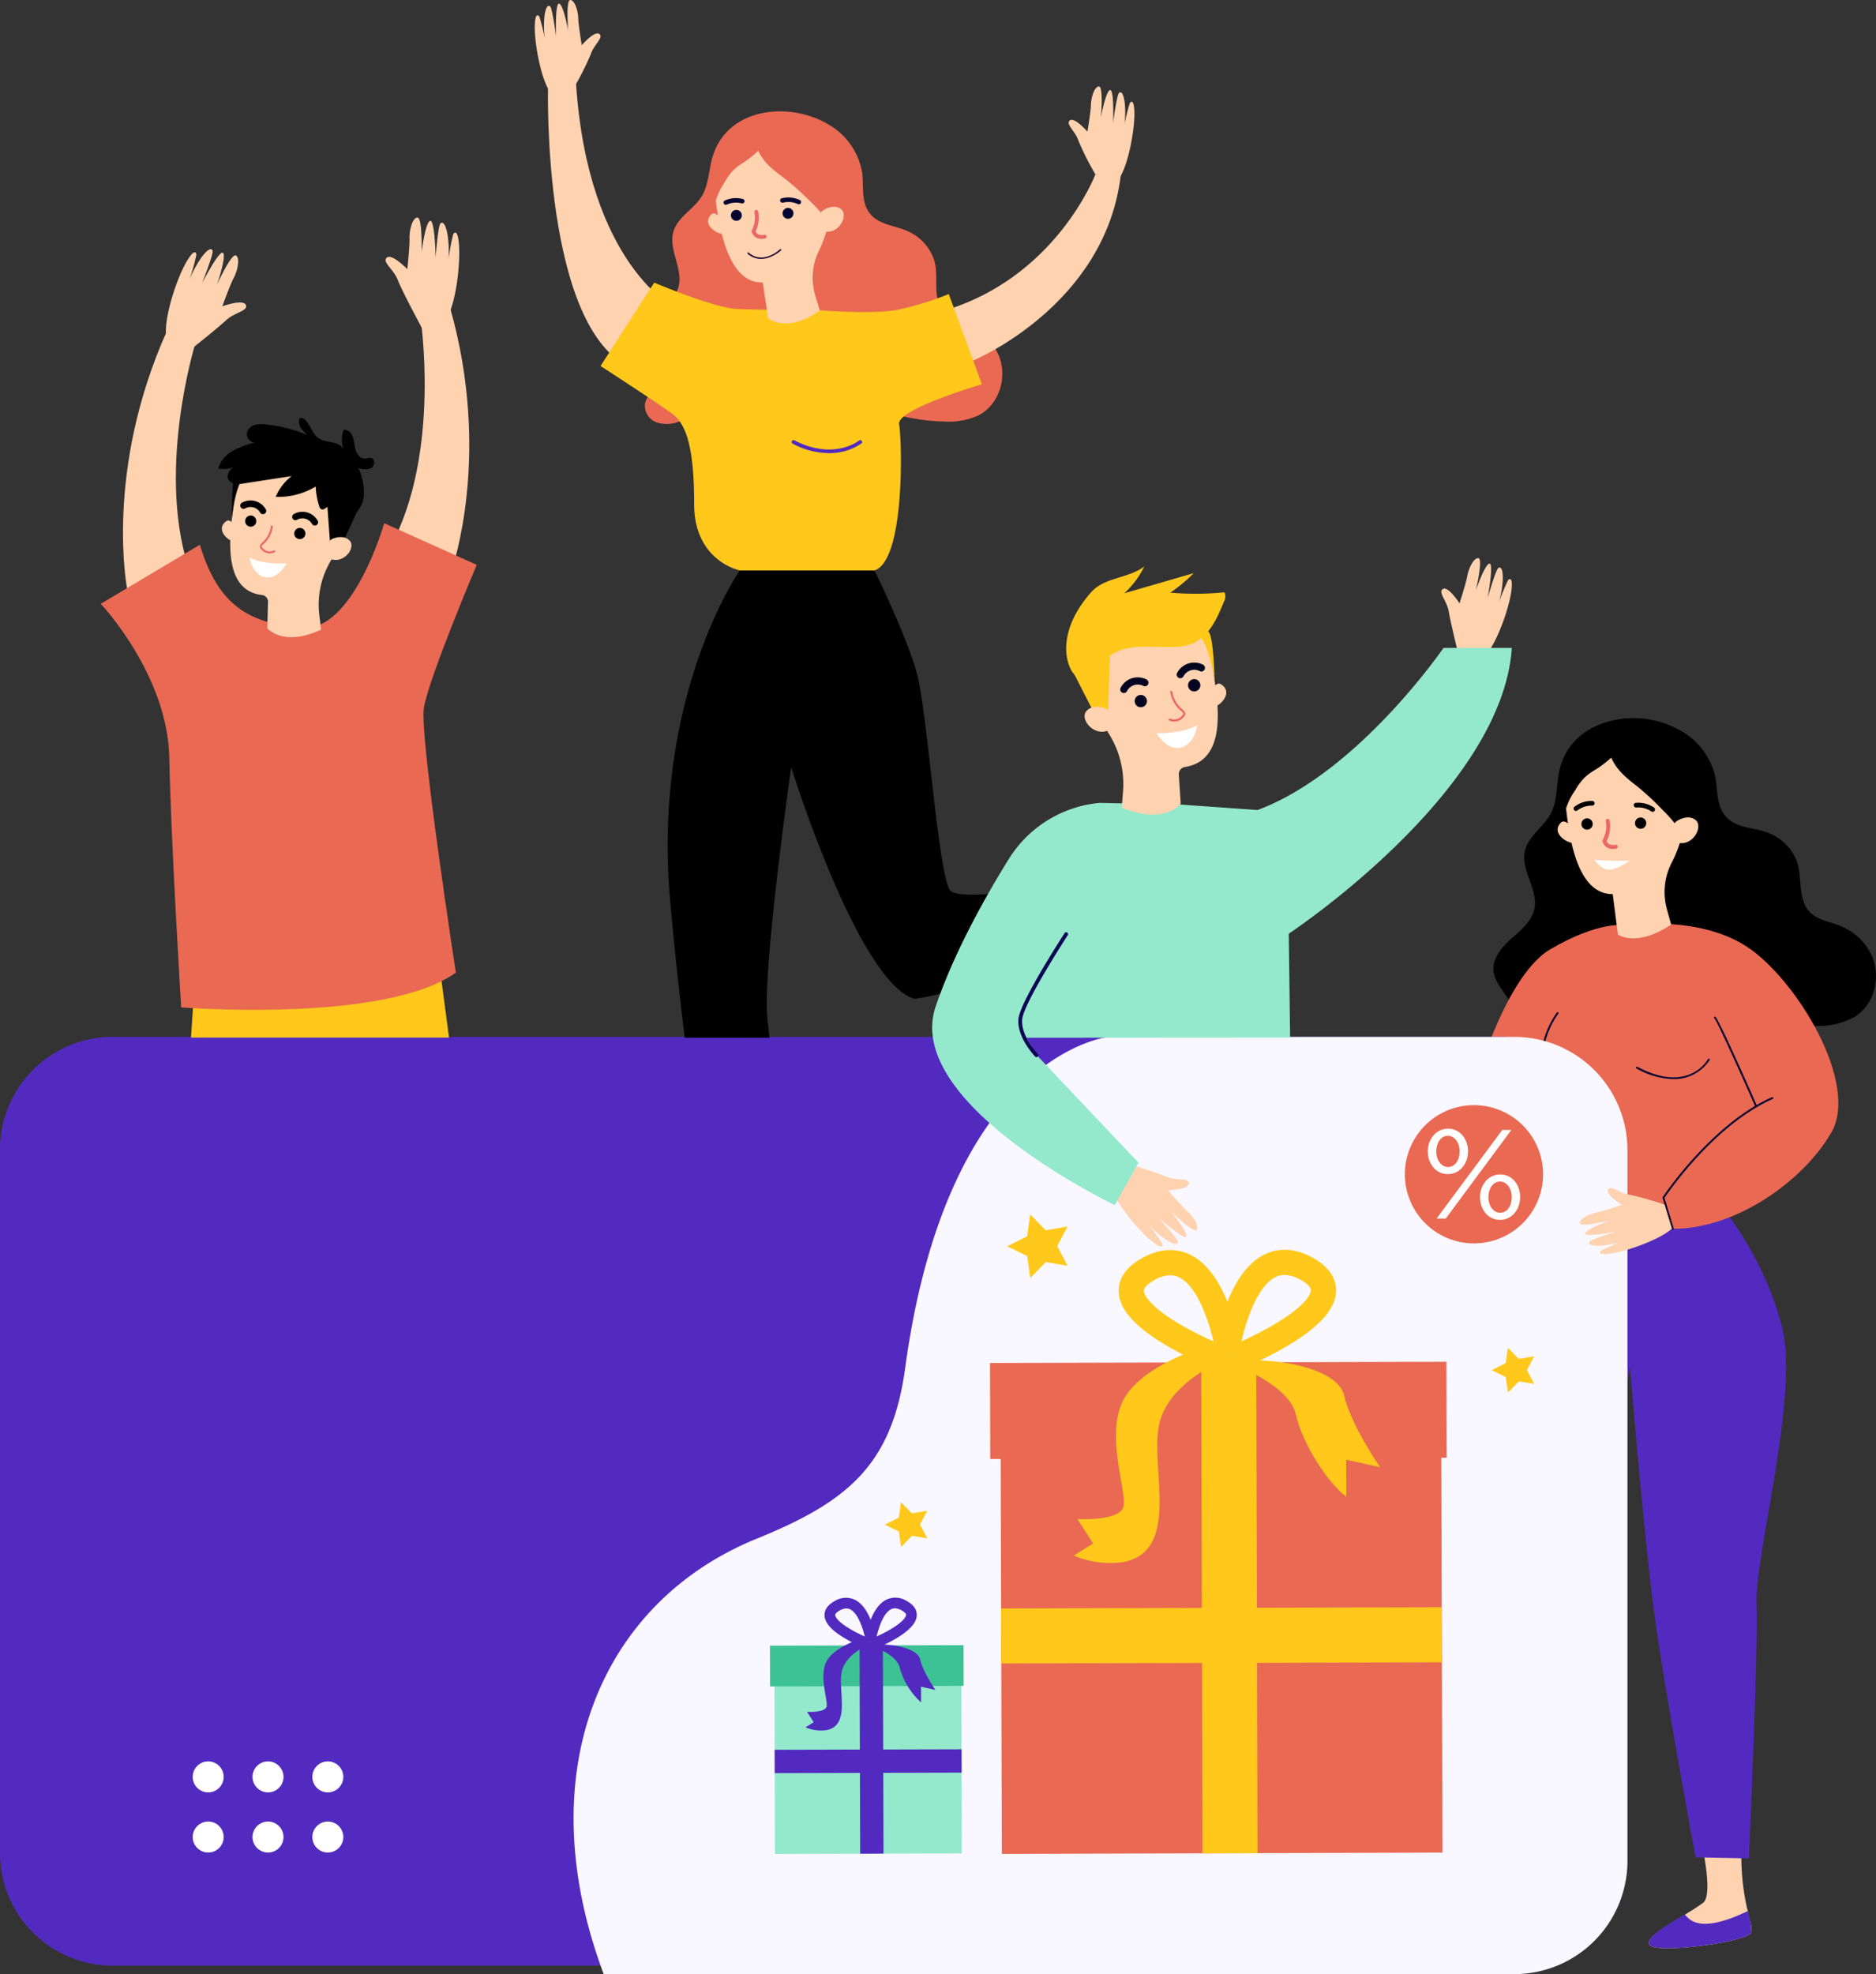 <svg xmlns="http://www.w3.org/2000/svg" width="419.37" height="441.207" viewBox="0 0 419.37 441.207">
  <rect x="0" y="0" width="419.37" height="441.207" fill="#333333" stroke="none"/>
  <g id="Group_865" data-name="Group 865" transform="translate(-1150.918 -208.497)">
    <path id="Path_7852" data-name="Path 7852" d="M2023.108,1519.07s3.122,12.942.646,14.8c-4.484,3.359-13.082,7.153-12.017,9.365s22.529-.627,22.836-2.82-2.979-8.324-2.15-21.247Z" transform="translate(-492.112 -900.115)" fill="#ffd2b0"/>
    <path id="Path_7853" data-name="Path 7853" d="M2033.713,1575.432a19.127,19.127,0,0,1,.858,4.684c-.307,2.192-21.77,5.032-22.836,2.82-.79-1.641,3.682-4.224,7.914-6.766,1.307,1.64,3.953,4.113,14.064-.739" transform="translate(-492.109 -939.82)" fill="#522abf"/>
    <path id="Path_7854" data-name="Path 7854" d="M1894.416,1519.07s3.122,12.942.646,14.8c-4.484,3.359-13.082,7.153-12.017,9.365s22.529-.627,22.836-2.82-2.979-8.324-2.15-21.247Z" transform="translate(-401.455 -900.115)" fill="#fb9391"/>
    <path id="Path_7855" data-name="Path 7855" d="M1905.022,1575.432a19.1,19.1,0,0,1,.858,4.684c-.307,2.192-21.77,5.032-22.836,2.82-.791-1.641,3.682-4.224,7.914-6.766,1.307,1.64,3.953,4.113,14.064-.739" transform="translate(-401.453 -939.82)" fill="#0b0755"/>
    <path id="Path_7856" data-name="Path 7856" d="M1894.016,730.034c.422,3.972,5.467,6.919,4.447,10.781-.226.857-.749,1.621-.917,2.492-.369,1.916,1.188,3.821,3.062,4.365a7.845,7.845,0,0,0,5.643-.889c1.736-.889,3.282-2.11,4.99-3.053,3.83-2.114,8.273-2.733,12.487-3.907,4.275-1.19,8.475-2.994,12.913-3.028,5.117-.04,9.912,2.27,14.819,3.722a45.282,45.282,0,0,0,15.466,1.779,16.454,16.454,0,0,0,7.818-2.037c4.608-2.875,5.982-9.256,3.671-14.02a13.223,13.223,0,0,0-6.4-6.1c-2.433-1.12-5.441-1.325-7.369-3.369-2.7-2.86-1.543-7.538-2.81-11.262a11.23,11.23,0,0,0-7.032-6.592c-2.869-.973-6.334-.87-8.609-3.153-2.473-2.481-2.005-6.215-2.66-9.373a15.845,15.845,0,0,0-8.368-10.444,20.429,20.429,0,0,0-3.894-1.531c-9.006-2.533-20.245.567-22.541,10.819-.7,3.141-.369,6.566-1.834,9.431-1.592,3.114-5.125,5.158-5.879,8.573-.946,4.292,3,8.516,2.14,12.827-.561,2.817-3,4.8-5.141,6.71s-4.3,4.4-4,7.255" transform="translate(-409.227 -304.507)"/>
    <path id="Path_7857" data-name="Path 7857" d="M1948.259,1044.144s9.658,11.67,13.28,26.962-6.229,50.614-5.826,61.479-1.693,56.8-1.693,56.8l-11.931-.232s-7.243-39.169-9.389-55.668-5.292-53.924-5.292-53.924-6.926,42.254-7.927,59.96-3.022,50.3-3.022,50.3l-13.673.4s-5.882-37.425-4.427-70.733c.939-21.495,12.073-72.519,12.073-72.519Z" transform="translate(-412.143 -565.552)" fill="#522abf"/>
    <path id="Path_7858" data-name="Path 7858" d="M1910.184,829s16.365-2.414,27.365,4.829,25.218,30.584,18.779,41.583-21.462,21.462-35.384,21.443l-26.32,1.361-19.316-28.974s7.244-28.438,18.244-34.876S1910.184,829,1910.184,829" transform="translate(-396.068 -413.718)" fill="#e96953"/>
    <path id="Path_7859" data-name="Path 7859" d="M2010.107,935.338a17.513,17.513,0,0,1-8.2-2.379.21.21,0,1,1,.2-.37c11.342,6.062,15.629-1.406,15.807-1.727a.21.21,0,0,1,.368.2,9.457,9.457,0,0,1-8.169,4.274" transform="translate(-485.171 -485.673)" fill="#060633"/>
    <path id="Path_7860" data-name="Path 7860" d="M1945.507,752.459s-1.389-1.608-2.218-.776c-2.112,2.124.736,4.219,2.366,4.54Z" transform="translate(-443.429 -359.358)" fill="#ffd2b0"/>
    <path id="Path_7861" data-name="Path 7861" d="M1960.953,676.238a14.446,14.446,0,0,1,14.7,18.584c-1.338,5.243-2.457,9.472-4.114,12.659a14.381,14.381,0,0,0-1.193,10.46l.978,3.545c-7.8,5.235-11.9,2.225-11.9,2.225l-1.155-9.029c-9.155.078-10.083-16.717-10.712-21.636h.014c-.031-.184-.061-.367-.085-.553a14.448,14.448,0,0,1,13.462-16.254" transform="translate(-446.834 -306.359)" fill="#ffd2b0"/>
    <path id="Path_7862" data-name="Path 7862" d="M1963.18,688.615a61.592,61.592,0,0,1,5.541,5.153c1.88,1.9,3.832,3.918,4.527,6.5,2.1-2.065,3.251-4.892,4.168-7.69a13.584,13.584,0,0,0,.836-3.993,15.088,15.088,0,0,0-1.385-5.592c-.905-2.325-1.874-4.744-3.747-6.393a12,12,0,0,0-4.369-2.264,20.326,20.326,0,0,0-11.4-.452,14.639,14.639,0,0,0-8.986,6.785c-2.4,4.346-2.055,9.628-1.642,14.577a14.616,14.616,0,0,1,2.469-5.8,12.387,12.387,0,0,1,2.521-3.25c1.816-1.491,2.4-1.292,5.563-4.081,1.291,2.917,3.423,4.546,5.9,6.5" transform="translate(-446.168 -304.286)"/>
    <path id="Path_7863" data-name="Path 7863" d="M2029.16,750.261a2.142,2.142,0,0,1,.986-1.154c.938-.526,2.627-1.185,3.981-.138,1.985,1.535-.958,6.654-4.755,4.783,0,0-1.128-.872-.212-3.491" transform="translate(-504.197 -357.223)" fill="#ffd2b0"/>
    <path id="Path_7864" data-name="Path 7864" d="M1960.589,750.637a1.261,1.261,0,1,1,1.509.95,1.261,1.261,0,0,1-1.509-.95" transform="translate(-456.122 -357.704)"/>
    <path id="Path_7865" data-name="Path 7865" d="M2001.105,750.007a1.261,1.261,0,1,1,1.509.949,1.261,1.261,0,0,1-1.509-.949" transform="translate(-484.664 -357.26)"/>
    <path id="Path_7867" data-name="Path 7867" d="M2004.377,739.321a.524.524,0,0,0,.292-.942,6.3,6.3,0,0,0-4.068-1.066.525.525,0,0,0-.476.569.538.538,0,0,0,.569.476,5.242,5.242,0,0,1,3.343.857.523.523,0,0,0,.341.106" transform="translate(-483.994 -349.387)"/>
    <path id="Path_7868" data-name="Path 7868" d="M1959.089,736.881a.524.524,0,0,0-.26-.951,6.226,6.226,0,0,0-4,1.292.524.524,0,0,0,.64.83,5.22,5.22,0,0,1,3.278-1.077.524.524,0,0,0,.344-.094" transform="translate(-451.941 -348.424)"/>
    <path id="Path_7869" data-name="Path 7869" d="M1978.772,756.2a2.245,2.245,0,0,1-2.268-1.718.442.442,0,0,1,.059-.322,6.517,6.517,0,0,0,.675-4.162.441.441,0,0,1,.866-.17,7.413,7.413,0,0,1-.688,4.627c.13.334.585,1.061,1.98.812a.441.441,0,1,1,.155.869,3.923,3.923,0,0,1-.779.064" transform="translate(-467.35 -357.968)" fill="#ea6868"/>
    <path id="Path_7870" data-name="Path 7870" d="M1978.3,780.648a74.783,74.783,0,0,1-7.927-.175s1.594,2.331,3.428,2.209,4.5-2.035,4.5-2.035" transform="translate(-463.039 -379.808)" fill="#fff"/>
    <path id="Path_7871" data-name="Path 7871" d="M2024.2,989.564a.209.209,0,0,1-.2-.149l-2.109-6.956a.209.209,0,0,1,.025-.176c.108-.163,10.883-16.359,24.437-22.343a.209.209,0,1,1,.169.383c-12.946,5.716-23.358,20.86-24.2,22.11l2.079,6.861a.209.209,0,0,1-.14.261.2.2,0,0,1-.061.009" transform="translate(-499.321 -506.221)" fill="#060633"/>
    <path id="Path_7872" data-name="Path 7872" d="M2070.285,919.322a.209.209,0,0,1-.192-.125c-3.361-7.622-8.55-19.128-9.137-19.749a.209.209,0,0,1,.163-.382c.524.15,5.378,10.938,9.357,19.962a.208.208,0,0,1-.107.276.2.2,0,0,1-.084.018" transform="translate(-526.775 -463.345)" fill="#060633"/>
    <path id="Path_7873" data-name="Path 7873" d="M1933.276,910.883a.209.209,0,0,1-.151-.064c-5.825-6.021.871-14.947.939-15.036a.21.21,0,1,1,.333.254c-.066.087-6.546,8.73-.971,14.491a.211.211,0,0,1-.006.3.208.208,0,0,1-.145.059" transform="translate(-435.121 -460.98)" fill="#060633"/>
    <path id="Path_7898" data-name="Path 7898" d="M1136.386,936.155v157.194a25.192,25.192,0,0,1-25.194,25.191H801.2A25.192,25.192,0,0,1,776,1093.349V936.155A25.193,25.193,0,0,1,801.2,910.96h309.993a25.193,25.193,0,0,1,25.194,25.195" transform="translate(374.914 -470.729)" fill="#522abf"/>
    <path id="Path_7899" data-name="Path 7899" d="M1433.854,936.385v158.628a25.308,25.308,0,0,1-25.195,25.421H1205c-16.9-45.059-.7-83.141,34.191-97.312,20.19-8.2,30.233-16.349,33.193-38.111,9.619-70.717,45.574-74.05,45.574-74.05h90.7a25.309,25.309,0,0,1,25.195,25.425" transform="translate(80.873 -470.73)" fill="#f9f7ff"/>
    <path id="Path_7900" data-name="Path 7900" d="M1688.008,1102.246l-1.348-3.374-4.168-.584a55.406,55.406,0,0,1,2.178-8.964c2.236-6.655,5.3-10.993,9.105-12.893,2.29-1.143,6.029-1.948,10.831.711,4.543,2.515,5.338,5.57,5.2,7.69-.253,4.022-4.045,8.089-11.593,12.433a89.467,89.467,0,0,1-10.211,4.981m10.3-21.262a4.491,4.491,0,0,0-2.024.479c-3.986,1.99-6.474,9.451-7.605,14.362,1.814-.828,4.3-2.035,6.781-3.463,8.138-4.693,8.7-7.39,8.735-7.884.06-.953-1.425-1.923-2.316-2.416a7.427,7.427,0,0,0-3.572-1.078" transform="translate(-260.238 -587.542)" fill="#ffc81a"/>
    <path id="Path_7901" data-name="Path 7901" d="M1632.448,1102.422a89.6,89.6,0,0,1-10.237-4.927c-7.571-4.3-11.385-8.35-11.66-12.371-.144-2.119.634-5.177,5.164-7.717,4.788-2.684,8.531-1.9,10.827-.769,3.817,1.88,6.9,6.2,9.174,12.844a55.363,55.363,0,0,1,2.226,8.952l-4.165.606,1.382-.2-1.383.2Zm-10.417-21.208a7.436,7.436,0,0,0-3.566,1.1c-.888.5-2.368,1.476-2.3,2.429.033.494.618,3.2,8.827,7.864,2.473,1.406,4.943,2.586,6.746,3.4-1.164-4.91-3.7-12.363-7.682-14.322a4.5,4.5,0,0,0-2.023-.467" transform="translate(-209.548 -587.705)" fill="#ffc81a"/>
    <rect id="Rectangle_1127" data-name="Rectangle 1127" width="98.496" height="94.146" transform="matrix(1, -0.003, 0.003, 1, 1374.596, 528.688)" fill="#e96953"/>
    <rect id="Rectangle_1128" data-name="Rectangle 1128" width="102.031" height="21.45" transform="translate(1372.227 513.118) rotate(-0.153)" fill="#e96953"/>
    <rect id="Rectangle_1129" data-name="Rectangle 1129" width="12.302" height="111.557" transform="translate(1419.434 511.157) rotate(-0.153)" fill="#ffc81a"/>
    <rect id="Rectangle_1130" data-name="Rectangle 1130" width="98.496" height="12.302" transform="translate(1374.701 567.972) rotate(-0.153)" fill="#ffc81a"/>
    <path id="Path_7902" data-name="Path 7902" d="M1693.774,1159.4s13.478,4.79,14.993,11.6,7.394,15.606,11.289,18.422l-.022-8.262,7.578,1.676s-6.508-9.375-8.036-16.021-17.66-8.941-25.8-7.417" transform="translate(-268.186 -646.429)" fill="#ffc81a"/>
    <path id="Path_7903" data-name="Path 7903" d="M1611.233,1149.962s-12.953,4.935-15.422,14.417,5.064,28.612-8.061,31.29a20.823,20.823,0,0,1-11.142-1.455l4.315-2.7-3.506-5.473s9.477.584,10.3-2.8-4.366-16.5.268-24.327,19.252-11.844,19.252-11.844Z" transform="translate(-185.646 -638.058)" fill="#ffc81a"/>
    <path id="Path_7904" data-name="Path 7904" d="M1420.931,1349.833l-.572-1.431-1.768-.248a23.525,23.525,0,0,1,.924-3.8c.948-2.823,2.247-4.663,3.862-5.469a4.732,4.732,0,0,1,4.594.3c1.927,1.067,2.264,2.362,2.208,3.261-.107,1.706-1.716,3.431-4.917,5.274a37.992,37.992,0,0,1-4.331,2.113m4.37-9.019a1.9,1.9,0,0,0-.859.2c-1.691.844-2.746,4.008-3.226,6.092.769-.351,1.825-.863,2.876-1.469,3.452-1.99,3.692-3.134,3.7-3.344.025-.4-.6-.816-.982-1.025a3.149,3.149,0,0,0-1.515-.457" transform="translate(-74.332 -772.862)" fill="#522abf"/>
    <path id="Path_7905" data-name="Path 7905" d="M1397.364,1349.909a38.047,38.047,0,0,1-4.342-2.09c-3.211-1.825-4.829-3.542-4.945-5.247-.061-.9.269-2.2,2.19-3.273a4.733,4.733,0,0,1,4.592-.326c1.618.8,2.928,2.63,3.891,5.448a23.528,23.528,0,0,1,.944,3.8l-1.767.257.586-.085-.587.086Zm-4.418-9a3.153,3.153,0,0,0-1.513.465c-.377.211-1,.626-.977,1.03.014.21.262,1.357,3.744,3.336,1.049.6,2.1,1.1,2.861,1.441-.494-2.083-1.568-5.244-3.258-6.075a1.9,1.9,0,0,0-.858-.2" transform="translate(-52.832 -772.932)" fill="#522abf"/>
    <rect id="Rectangle_1131" data-name="Rectangle 1131" width="41.777" height="39.932" transform="translate(1324.045 582.902) rotate(-0.153)" fill="#94e9cd"/>
    <rect id="Rectangle_1132" data-name="Rectangle 1132" width="43.276" height="9.098" transform="translate(1323.039 576.298) rotate(-0.153)" fill="#3cc295"/>
    <rect id="Rectangle_1133" data-name="Rectangle 1133" width="5.218" height="47.316" transform="matrix(1, -0.003, 0.003, 1, 1343.061, 575.467)" fill="#522abf"/>
    <rect id="Rectangle_1134" data-name="Rectangle 1134" width="41.777" height="5.218" transform="translate(1324.09 599.564) rotate(-0.153)" fill="#522abf"/>
    <path id="Path_7906" data-name="Path 7906" d="M1423.376,1374.077s5.717,2.032,6.359,4.921a16.268,16.268,0,0,0,4.788,7.814l-.009-3.5,3.214.711s-2.76-3.976-3.409-6.795-7.49-3.792-10.943-3.146" transform="translate(-77.703 -797.839)" fill="#522abf"/>
    <path id="Path_7907" data-name="Path 7907" d="M1388.366,1370.072s-5.494,2.093-6.541,6.115,2.148,12.136-3.419,13.272a8.83,8.83,0,0,1-4.726-.617l1.83-1.146-1.487-2.321s4.019.248,4.368-1.187-1.852-7,.114-10.318,8.166-5.024,8.166-5.024Z" transform="translate(-42.694 -794.289)" fill="#522abf"/>
    <path id="Path_7908" data-name="Path 7908" d="M910.17,1465.7a3.462,3.462,0,1,1,3.461,3.462,3.462,3.462,0,0,1-3.461-3.462" transform="translate(283.827 -860.08)" fill="#fff"/>
    <path id="Path_7909" data-name="Path 7909" d="M955.414,1465.7a3.462,3.462,0,1,1,3.462,3.462,3.462,3.462,0,0,1-3.462-3.462" transform="translate(251.955 -860.08)" fill="#fff"/>
    <path id="Path_7910" data-name="Path 7910" d="M1000.659,1465.7a3.462,3.462,0,1,1,3.461,3.462,3.462,3.462,0,0,1-3.461-3.462" transform="translate(220.082 -860.08)" fill="#fff"/>
    <path id="Path_7911" data-name="Path 7911" d="M910.17,1511.194a3.462,3.462,0,1,1,3.461,3.461,3.462,3.462,0,0,1-3.461-3.461" transform="translate(283.827 -892.128)" fill="#fff"/>
    <path id="Path_7912" data-name="Path 7912" d="M955.414,1511.194a3.462,3.462,0,1,1,3.462,3.461,3.462,3.462,0,0,1-3.462-3.461" transform="translate(251.955 -892.128)" fill="#fff"/>
    <path id="Path_7913" data-name="Path 7913" d="M1000.659,1511.194a3.462,3.462,0,1,1,3.461,3.461,3.462,3.462,0,0,1-3.461-3.461" transform="translate(220.082 -892.128)" fill="#fff"/>
    <path id="Path_7914" data-name="Path 7914" d="M1827.021,981.363a15.446,15.446,0,1,1,15.369,15.521,15.446,15.446,0,0,1-15.369-15.521" transform="translate(-362.052 -510.498)" fill="#e96953"/>
    <path id="Path_7915" data-name="Path 7915" d="M1844.349,988.826c.013-2.7,1.842-5.074,4.568-5.06,2.669.013,4.446,2.379,4.433,5.1-.013,2.7-1.842,5.074-4.54,5.06s-4.475-2.379-4.461-5.1m7.126.035c.01-1.988-1.175-3.5-2.623-3.505-1.562-.008-2.592,1.549-2.6,3.479-.01,1.988,1.147,3.5,2.623,3.505,1.534.008,2.592-1.521,2.6-3.48m9.535-4.808,2.016.01-14.663,19.8-2.044-.01Zm-4.986,15c.013-2.7,1.843-5.073,4.54-5.06s4.446,2.378,4.432,5.1c-.013,2.7-1.814,5.074-4.54,5.06-2.669-.013-4.446-2.379-4.433-5.1m7.1.035c.01-1.988-1.147-3.5-2.623-3.505-1.534-.008-2.592,1.549-2.6,3.479-.01,1.988,1.147,3.5,2.623,3.505,1.562.008,2.592-1.52,2.6-3.479" transform="translate(-374.259 -523.018)" fill="#fff"/>
    <path id="Path_7916" data-name="Path 7916" d="M1531.395,1048.627l3.463,3.544,4.873-.844-2.29,4.39,2.314,4.384-4.878-.831-3.443,3.554-.725-4.9-4.442-2.187,4.43-2.2Z" transform="translate(-150.185 -568.71)" fill="#ffc81a"/>
    <path id="Path_7917" data-name="Path 7917" d="M1437.277,1266.265l2.44,2.5,3.434-.6-1.613,3.094,1.631,3.089-3.437-.585-2.427,2.5-.511-3.456-3.13-1.542,3.122-1.55Z" transform="translate(-84.95 -722.026)" fill="#ffc81a"/>
    <path id="Path_7918" data-name="Path 7918" d="M1896.309,1149.448l2.44,2.5,3.435-.6-1.614,3.094,1.631,3.089-3.438-.586-2.426,2.5-.511-3.456-3.13-1.542,3.122-1.55Z" transform="translate(-408.316 -639.734)" fill="#ffc81a"/>
    <path id="Path_7919" data-name="Path 7919" d="M1073.527,421.387s8.968-25.313-.419-58.377l-6.636,2.126s4.679,30.335-6.685,51.233Z" transform="translate(178.429 -85.724)" fill="#ffd2b0"/>
    <path id="Path_7920" data-name="Path 7920" d="M858.356,437.975s-5.174-26.352,8.943-57.69l6.253,3.073s-9.06,29.326-.871,51.66Z" transform="translate(320.979 -97.894)" fill="#ffd2b0"/>
    <path id="Path_7921" data-name="Path 7921" d="M966.561,860.225H908.875l.44-6.571v0l1.093-16.36,54.031,6.971.445,3.353v0Z" transform="translate(284.739 -419.833)" fill="#ffc81a"/>
    <path id="Path_7922" data-name="Path 7922" d="M1064.136,319.376s-4.43-8.239-5.346-10.642-3.591-4.05-2.458-5.019,4.582,2.579,4.582,2.579.564-5.2.494-6.828.545-4.562,1.73-4.705.973,7.686.973,7.686.826-6.575,1.891-6.941,1.244,8.154,1.244,8.154.538-7.056,1.063-7.572,1.207.134,1.623,2.679a24.53,24.53,0,0,1,.185,5.25,55.476,55.476,0,0,1,1.046-5.49c.3-.56,1.113-1.115,1.331,2.719s-.56,12-2.7,16Z" transform="translate(181.057 -37.644)" fill="#ffd2b0"/>
    <path id="Path_7923" data-name="Path 7923" d="M895.836,340.807s5.63-4.46,7.508-6.218,5-2.064,4.41-3.432-5.248.308-5.248.308,1.775-4.923,2.551-6.352,1.512-4.339.51-4.988-4.247,6.48-4.247,6.48,2.142-6.271,1.346-7.067-4.7,6.782-4.7,6.782,2.613-6.577,2.367-7.271-1.143-.408-2.634,1.7a24.511,24.511,0,0,0-2.47,4.637,55.5,55.5,0,0,0,1.469-5.392c-.021-.634-.511-1.491-2.389,1.859s-4.582,11.128-4.418,15.662Z" transform="translate(298.114 -54.517)" fill="#ffd2b0"/>
    <path id="Path_7924" data-name="Path 7924" d="M919.99,626.35s-8.1-52.625-7.167-59.033,11.84-32.1,11.84-32.1l-20.682-9.306S897,550.44,885.412,549.316s-18.5-4.825-22.644-18.592l-22.16,13.2s14.972,15.789,15.33,34.47,2.654,55.729,2.654,55.729,45.535,3.615,61.4-7.776" transform="translate(332.83 -200.477)" fill="#e96953"/>
    <path id="Path_7925" data-name="Path 7925" d="M935.116,525.056s-1.007-1.7-1.9-1.073c-2.279,1.6-.2,3.9,1.241,4.46Z" transform="translate(268.306 -199.025)" fill="#ffd2b0"/>
    <path id="Path_7926" data-name="Path 7926" d="M939.429,475.736l.013,0c0-.173,0-.346.013-.52a13.421,13.421,0,1,1,25.369,6.753c-1.4,3.072-2.628,5.7-3.9,7.871a19.173,19.173,0,0,0-2.434,11.92l.382,3.25c-8.458,3.969-12.009-.3-12.009-.3l.147-5.922a1.49,1.49,0,0,0-1.327-1.513l-.014,0c-10.18-1.182-6.475-16.941-6.242-21.542" transform="translate(263.812 -155.793)" fill="#ffd2b0"/>
    <path id="Path_7927" data-name="Path 7927" d="M986.963,530.679a1.249,1.249,0,1,1,1.185,1.31,1.249,1.249,0,0,1-1.185-1.31" transform="translate(229.731 -203.004)"/>
    <path id="Path_7928" data-name="Path 7928" d="M949.824,521.275a1.249,1.249,0,1,1,1.185,1.311,1.249,1.249,0,0,1-1.185-1.311" transform="translate(255.894 -196.379)"/>
    <path id="Path_7929" data-name="Path 7929" d="M990.423,520.436a.725.725,0,0,0,.381-.086.732.732,0,0,0,.3-.99,3.924,3.924,0,0,0-5.277-1.522.732.732,0,1,0,.588,1.341,2.47,2.47,0,0,1,3.4.87.733.733,0,0,0,.61.387" transform="translate(230.838 -194.482)"/>
    <path id="Path_7930" data-name="Path 7930" d="M951.178,511.842a.732.732,0,0,0,.682-1.075,3.924,3.924,0,0,0-5.277-1.522.732.732,0,0,0,.588,1.341,2.47,2.47,0,0,1,3.4.87.732.732,0,0,0,.61.386" transform="translate(258.485 -188.427)"/>
    <path id="Path_7931" data-name="Path 7931" d="M1018.55,505.167l-4.094,8.885-2.412-.61-.872-11.772Z" transform="translate(212.676 -183.404)"/>
    <path id="Path_7932" data-name="Path 7932" d="M1011.271,537.606a1.992,1.992,0,0,1,1.091-.893c.944-.327,2.6-.652,3.661.527,1.564,1.729-1.968,5.927-5.132,3.592,0,0-.888-.982.379-3.226" transform="translate(213.087 -207.877)" fill="#ffd2b0"/>
    <path id="Path_7933" data-name="Path 7933" d="M961.991,533.537a2.5,2.5,0,0,0,2.279.047.217.217,0,0,0-.21-.38,2.039,2.039,0,0,1-2.409-.469c-.185-.187-.279-.335-.278-.441,0-.149.189-.333.449-.586a6.39,6.39,0,0,0,2.013-3.857.217.217,0,1,0-.428-.077,5.929,5.929,0,0,1-1.889,3.623c-.323.315-.578.563-.58.894a1.087,1.087,0,0,0,.4.75,2.881,2.881,0,0,0,.648.5" transform="translate(248.063 -201.666)" fill="#ea6868"/>
    <path id="Path_7934" data-name="Path 7934" d="M961.433,553.168s-5.121.369-8.269-1.3c0,0,.6,3.954,3.544,4.415s4.725-3.12,4.725-3.12" transform="translate(253.54 -218.769)" fill="#fff"/>
    <path id="Path_7935" data-name="Path 7935" d="M942.731,487.77s-1.994,1.256-2.877,9.367c0,0-.2-9.1.862-10.049s2.016.682,2.016.682" transform="translate(262.927 -172.923)"/>
    <path id="Path_7936" data-name="Path 7936" d="M962.045,463.25a14.025,14.025,0,0,0-1.21-5.781,3.707,3.707,0,0,0,2.761.066c.834-.446,1.051-1.913.168-2.249-.514-.2-1.081.086-1.631.072-1.253-.03-1.934-1.481-2.137-2.718s-.325-2.676-1.358-3.386a2.087,2.087,0,0,0-1.108-.359,6.7,6.7,0,0,0-.1,4.344c-1.179-2.037-3.839-1.146-5.723-2.555-1.467-1.1-2.2-4.675-4.005-4.376-.584,1.336.387,2.663,1.695,3.826a31.523,31.523,0,0,0-9.292-2.379,6.312,6.312,0,0,0-2.461.115,2.468,2.468,0,0,0-1.727,1.627,1.934,1.934,0,0,0,1.684,2.3,20.252,20.252,0,0,0-4.885,1.862,6.816,6.816,0,0,0-3.243,3.95,6.8,6.8,0,0,0,3.449-.306,2.463,2.463,0,0,0-1.336,2.354,1.946,1.946,0,0,0,1.521,1.333,5.742,5.742,0,0,0,2.12-.06l10.647-1.642a11.853,11.853,0,0,0-3.559,4.635,16.064,16.064,0,0,0,8.951-2.3,15.991,15.991,0,0,0,.782,4.392,1.186,1.186,0,0,0,.344.6c.624.481,1.337-.445,2.027-.824a2.562,2.562,0,0,1,2.671.559c1.314,1.019,2.129,2.325,3.506.8a6.464,6.464,0,0,0,1.448-3.894" transform="translate(270.229 -144.392)"/>
    <path id="Path_7937" data-name="Path 7937" d="M1580.878,784.4s17.578-6.28,20.174-5.157c1.482.64,11.548,20.637,8.977,22.269s-12.318-12.818-17.9-12.077a34.952,34.952,0,0,0-10.212,3.142Z" transform="translate(-188.656 -378.849)" fill="#fb9391"/>
    <path id="Path_7938" data-name="Path 7938" d="M1624.521,780.277c9.419,8.643,8.9,12.888,7.606,14.715,3.782,3.57,7.255,7.362,8.64,6.485,2.575-1.632-7.495-21.628-8.977-22.268-.947-.414-3.9.167-7.269,1.068" transform="translate(-219.4 -378.821)" fill="#060633"/>
    <path id="Path_7939" data-name="Path 7939" d="M1244.263,266.541c.109,3.855,4.744,7.067,3.474,10.707-.282.809-.842,1.5-1.068,2.33a3.959,3.959,0,0,0,2.621,4.429,7.572,7.572,0,0,0,5.5-.434c1.738-.726,3.317-1.785,5.031-2.565,3.843-1.749,8.166-2.013,12.309-2.829,4.2-.827,8.38-2.249,12.654-1.95,4.928.344,9.37,2.925,13.984,4.689a43.713,43.713,0,0,0,14.75,2.867,15.9,15.9,0,0,0,7.679-1.377c4.648-2.423,6.447-8.461,4.579-13.219a12.787,12.787,0,0,0-5.706-6.347c-2.258-1.259-5.139-1.682-6.844-3.792-2.383-2.955-.918-7.371-1.862-11.049a10.841,10.841,0,0,0-6.276-6.869c-2.688-1.151-6.031-1.31-8.05-3.677-2.194-2.572-1.465-6.131-1.86-9.219a15.293,15.293,0,0,0-7.274-10.677,19.711,19.711,0,0,0-3.634-1.764c-8.478-3.111-19.526-.966-22.5,8.729-.911,2.971-.846,6.291-2.469,8.94-1.765,2.878-5.318,4.581-6.3,7.812-1.231,4.06,2.25,8.421,1.1,12.5-.75,2.669-3.241,4.4-5.448,6.074s-4.468,3.912-4.389,6.684" transform="translate(48.476 18.915)" fill="#e96953"/>
    <path id="Path_7940" data-name="Path 7940" d="M1482.621,303.727s29.6-12.214,33-41.481l-5.675-.115s-8.96,23.6-34.823,30.743Z" transform="translate(-114.158 -14.66)" fill="#ffd2b0"/>
    <path id="Path_7941" data-name="Path 7941" d="M1208.224,244.362c-1.143-.34-20.362-10.309-23.085-50.613l-6.269,1.047s-1.274,53.99,18.8,62.5Z" transform="translate(94.552 33.512)" fill="#ffd2b0"/>
    <path id="Path_7942" data-name="Path 7942" d="M1266.88,350.113s12.251,1.021,17.866,0a67.223,67.223,0,0,0,11.74-3.573l7.4,20.163s-19.141,5.615-18.5,8.933,1.4,30.372-5.487,32.669h-30.117s-10.21-2.042-10.21-14.8-1.786-17.866-4.849-20.164-16.08-10.72-16.08-10.72l12-18.632s13.272,5.615,18.377,5.87,17.866.255,17.866.255" transform="translate(66.523 -72.324)" fill="#ffc81a"/>
    <path id="Path_7943" data-name="Path 7943" d="M1355.719,649.336c-.445.2-29.646,8.516-31.275,7.986-12.595-4.082-27.4-51.726-27.4-51.726s-6.635,46.28-5.274,56.494c.135,1.021.271,2.369.406,3.97h-18.931c-1.153-9.3-2.282-19.569-3.254-30.516-4.085-45.94,15.568-73.931,15.568-73.931h30.116s7.062,14.376,9.443,22.886,4.768,45.26,7.489,48.664c.767.96,4.373,1.081,9.157.756,12.188-.816,13.952,15.418,13.952,15.418" transform="translate(30.741 -225.63)"/>
    <path id="Path_7944" data-name="Path 7944" d="M1302.805,292.611s-1.377-1.521-2.158-.7c-1.99,2.1.806,4.055,2.386,4.328Z" transform="translate(9.239 -35.468)" fill="#ffd2b0"/>
    <path id="Path_7945" data-name="Path 7945" d="M1316.659,217.986a13.945,13.945,0,0,1,14.609,17.6c-1.172,5.09-2.157,9.2-3.683,12.31a13.876,13.876,0,0,0-.915,10.121l1.024,3.4c-7.413,5.229-11.532,1.751-11.532,1.751l-1.218-8.022c-8.833.283-10.109-15.9-10.827-20.637h.014c-.034-.177-.068-.353-.095-.532a13.947,13.947,0,0,1,12.623-15.991" transform="translate(6.479 16.474)" fill="#ffd2b0"/>
    <path id="Path_7946" data-name="Path 7946" d="M1319.185,229.813a59.457,59.457,0,0,1,5.464,4.848c1.857,1.789,3.786,3.694,4.516,6.167a17.984,17.984,0,0,0,3.848-7.515,13.1,13.1,0,0,0,.716-3.872,14.557,14.557,0,0,0-1.463-5.366c-.926-2.223-1.916-4.536-3.761-6.084a11.572,11.572,0,0,0-4.268-2.086,19.616,19.616,0,0,0-11.011-.179,14.133,14.133,0,0,0-8.519,6.751c-2.22,4.248-1.765,9.338-1.254,14.1a14.1,14.1,0,0,1,2.251-5.651,11.952,11.952,0,0,1,2.359-3.194c1.718-1.48,2.289-1.3,5.276-4.064,1.312,2.786,3.407,4.31,5.845,6.139" transform="translate(7.073 18.527)" fill="#e96953"/>
    <path id="Path_7947" data-name="Path 7947" d="M1383.585,288.468a2.071,2.071,0,0,1,.926-1.136c.894-.528,2.509-1.2,3.839-.223,1.95,1.436-.775,6.443-4.481,4.723,0,0-1.108-.816-.283-3.364" transform="translate(-49.457 -31.904)" fill="#ffd2b0"/>
    <path id="Path_7948" data-name="Path 7948" d="M1317.292,290.514a1.217,1.217,0,1,1,1.478.882,1.217,1.217,0,0,1-1.478-.882" transform="translate(-2.945 -33.587)" fill="#060633"/>
    <path id="Path_7949" data-name="Path 7949" d="M1356.376,288.989a1.217,1.217,0,1,1,1.478.882,1.217,1.217,0,0,1-1.478-.882" transform="translate(-30.479 -32.512)" fill="#060633"/>
    <path id="Path_7951" data-name="Path 7951" d="M1332.283,320.788c2.634.3,4.96-1.845,4.991-1.873a.171.171,0,0,0-.235-.25c-.153.144-3.783,3.482-7,.758a.172.172,0,1,0-.222.262,4.547,4.547,0,0,0,2.461,1.1" transform="translate(-11.755 -54.453)" fill="#240d39"/>
    <path id="Path_7952" data-name="Path 7952" d="M1358.754,281.108a.506.506,0,0,0,.137-.942,6.074,6.074,0,0,0-4.04-.4.506.506,0,0,0-.367.614.518.518,0,0,0,.614.367,5.06,5.06,0,0,1,3.316.31.507.507,0,0,0,.34.049" transform="translate(-29.16 -26.958)" fill="#060633"/>
    <path id="Path_7953" data-name="Path 7953" d="M1316.04,281.22a.506.506,0,0,0-.035-.951,6.011,6.011,0,0,0-4.046.332.506.506,0,0,0,.419.921,5.036,5.036,0,0,1,3.318-.289.506.506,0,0,0,.344-.013" transform="translate(0.994 -27.292)" fill="#060633"/>
    <path id="Path_7954" data-name="Path 7954" d="M1335.161,295.475a2.167,2.167,0,0,1-2.228-1.606.427.427,0,0,1,.05-.312,6.3,6.3,0,0,0,.558-4.033.426.426,0,0,1,.832-.184,7.154,7.154,0,0,1-.56,4.481c.134.319.588,1.011,1.93.739a.426.426,0,1,1,.169.835,3.787,3.787,0,0,1-.75.08" transform="translate(-13.982 -33.593)" fill="#ea6868"/>
    <path id="Path_7955" data-name="Path 7955" d="M1578.7,215.294a62.618,62.618,0,0,1-3.785-7.5c-.689-2.173-2.972-3.766-1.921-4.567s3.925,2.514,3.925,2.514.762-4.577.783-6.018.71-4.011,1.768-4.078.473,6.852.473,6.852,1.065-5.778,2.025-6.048.689,7.281.689,7.281.831-6.219,1.322-6.649,1.061.181,1.3,2.454a21.734,21.734,0,0,1-.1,4.656,48.859,48.859,0,0,1,1.2-4.806c.289-.481,1.041-.931,1.041,2.474s-1.2,10.765-3.3,14.2Z" transform="translate(-182.909 32.178)" fill="#ffd2b0"/>
    <path id="Path_7956" data-name="Path 7956" d="M1177.617,149.909a62.346,62.346,0,0,0,3.784-7.5c.691-2.173,2.973-3.766,1.922-4.567s-3.926,2.514-3.926,2.514-.762-4.576-.782-6.018-.712-4.011-1.769-4.078-.474,6.852-.474,6.852-1.062-5.778-2.024-6.048-.69,7.28-.69,7.28-.832-6.219-1.323-6.649-1.061.18-1.3,2.453a21.728,21.728,0,0,0,.1,4.657,49.226,49.226,0,0,0-1.2-4.806c-.291-.481-1.042-.931-1.041,2.474s1.2,10.764,3.3,14.2Z" transform="translate(101.569 78.238)" fill="#ffd2b0"/>
    <path id="Path_7957" data-name="Path 7957" d="M1371.44,465.96a17.32,17.32,0,0,1-8.055-2.128.42.42,0,0,1,.387-.745c8.689,4.531,14.249.228,14.479.044a.42.42,0,0,1,.524.656,12.558,12.558,0,0,1-7.336,2.173" transform="translate(-35.283 -156.191)" fill="#522abf"/>
    <path id="Path_7958" data-name="Path 7958" d="M1607.9,1010.25s6.385,2.014,8.6,2.923,5.042.136,4.983,1.524-4.677,1.475-4.677,1.475,3.184,3.7,4.332,4.687,2.759,3.277,2.1,4.175-5.853-4.234-5.853-4.234,3.949,4.75,3.521,5.71-6.343-4.35-6.343-4.35,4.461,4.861,4.478,5.55-.863.734-2.86-.605a22.67,22.67,0,0,1-3.688-3.219,51.791,51.791,0,0,1,3.069,4.21c.192.56.049,1.468-2.7-.825s-7.686-8.173-9.05-12.175Z" transform="translate(-204.818 -541.675)" fill="#ffd2b0"/>
    <path id="Path_7959" data-name="Path 7959" d="M1858.245,573.126s-1.6-6.5-1.984-8.868-2.509-4.378-1.291-5.048,3.692,3.224,3.692,3.224,1.5-4.641,1.747-6.138,1.364-4.061,2.474-3.967-.571,7.2-.571,7.2,2-5.844,3.044-5.976-.414,7.679-.414,7.679,1.83-6.338,2.408-6.71,1.075.352.974,2.754a22.92,22.92,0,0,1-.828,4.828,51.062,51.062,0,0,1,2-4.813c.376-.455,1.225-.807.7,2.734s-2.975,10.817-5.685,14.064Z" transform="translate(-381.479 -219.089)" fill="#ffd2b0"/>
    <path id="Path_7960" data-name="Path 7960" d="M1525,655.261l-18.066-.383a26.79,26.79,0,0,0-20.324,12.561c-5.323,8.563-12.2,20.843-16.326,32.9-7.449,21.785,40.025,44.43,40.025,44.43l5.3-9.475-22.715-24.005-2.308-3.917,58.918-.039-.3-23.218s47.662-31.469,49.865-63.858h-15.282s-19.085,27.862-41.549,36.22Z" transform="translate(-110.188 -266.944)" fill="#94e9cd"/>
    <path id="Path_7961" data-name="Path 7961" d="M1681.006,648.586s1.03-1.911,2.039-1.263c2.575,1.651.39,4.274-1.166,4.954Z" transform="translate(-259.191 -285.915)" fill="#ffd2b0"/>
    <path id="Path_7962" data-name="Path 7962" d="M1610.453,595.941l-.014,0c-.01-.19-.021-.38-.035-.57a14.754,14.754,0,1,0-27.565,8.545c1.674,3.313,3.139,6.143,4.631,8.471a21.056,21.056,0,0,1,3.2,12.982l-.275,3.587c9.468,3.984,13.177-.863,13.177-.863l-.425-6.5a1.637,1.637,0,0,1,1.392-1.721l.014,0c11.127-1.75,6.357-18.894,5.9-23.937" transform="translate(-188.711 -239.965)" fill="#ffd2b0"/>
    <path id="Path_7963" data-name="Path 7963" d="M1625.391,657.046a1.373,1.373,0,1,0-1.242,1.492,1.374,1.374,0,0,0,1.242-1.492" transform="translate(-218.082 -291.98)" fill="#050521"/>
    <path id="Path_7964" data-name="Path 7964" d="M1665.773,645.067a1.373,1.373,0,1,0-1.246,1.492,1.375,1.375,0,0,0,1.246-1.492" transform="translate(-246.529 -283.54)" fill="#050521"/>
    <path id="Path_7965" data-name="Path 7965" d="M1612.606,646.065a.8.8,0,0,1-.8-1.151,4.312,4.312,0,0,1,5.727-1.906.805.805,0,0,1-.588,1.5,2.714,2.714,0,0,0-3.692,1.107.8.8,0,0,1-.651.451" transform="translate(-210.388 -282.686)" fill="#050521"/>
    <path id="Path_7966" data-name="Path 7966" d="M1655.324,634.881a.805.805,0,0,1-.8-1.151,4.317,4.317,0,0,1,5.731-1.906.805.805,0,0,1-.588,1.5,2.714,2.714,0,0,0-3.692,1.107.805.805,0,0,1-.654.452" transform="translate(-240.482 -274.807)" fill="#050521"/>
    <path id="Path_7967" data-name="Path 7967" d="M1577.037,630.3l4.889,9.576,2.624-.778.435-12.967Z" transform="translate(-185.95 -271.083)" fill="#ffc81a"/>
    <path id="Path_7968" data-name="Path 7968" d="M1590.379,665.961a2.193,2.193,0,0,0-1.239-.932c-1.051-.317-2.881-.6-4,.742-1.639,1.969,2.428,6.422,5.8,3.717,0,0,.929-1.119-.56-3.527" transform="translate(-191.394 -298.297)" fill="#ffd2b0"/>
    <path id="Path_7969" data-name="Path 7969" d="M1650.961,659.23a2.748,2.748,0,0,1-2.5.153.238.238,0,0,1,.212-.427,2.242,2.242,0,0,0,2.627-.622c.2-.212.292-.379.285-.5-.007-.164-.222-.356-.518-.623a7.033,7.033,0,0,1-2.384-4.147.239.239,0,1,1,.466-.1,6.525,6.525,0,0,0,2.234,3.9c.369.331.661.592.678.956a1.191,1.191,0,0,1-.411.842,3.247,3.247,0,0,1-.689.574" transform="translate(-236.172 -289.851)" fill="#ea6868"/>
    <path id="Path_7970" data-name="Path 7970" d="M1639.328,680.482s5.644.178,9.026-1.791c0,0-.487,4.371-3.7,5.007s-5.331-3.216-5.331-3.216" transform="translate(-229.831 -308.107)" fill="#fff"/>
    <path id="Path_7971" data-name="Path 7971" d="M1671.01,607.986s2.248,1.291,3.577,10.16c0,0-.188-10-1.392-11s-2.185.838-2.185.838" transform="translate(-252.149 -257.5)" fill="#ffc81a"/>
    <path id="Path_7972" data-name="Path 7972" d="M1576.5,564.269c2.933-3.286,8.33-3,11.813-5.7a20.5,20.5,0,0,1-4.478,6.013l15.515-4.5a34.634,34.634,0,0,1-5.23,4.36,66.02,66.02,0,0,0,12.116-.075,2.369,2.369,0,0,1-.142,2.118c-1.514,3.743-3.379,7.855-7.119,9.369a11.406,11.406,0,0,1-3.674.712c-4.948.267-10.421-.946-14.513,1.851-1.9,1.3-4.252,5.791-6.956,5.142-2.4-.577-6.423-9.108,2.669-19.3" transform="translate(-181.582 -223.489)" fill="#ffc81a"/>
    <path id="Path_7973" data-name="Path 7973" d="M1538.7,863.155a.412.412,0,0,1-.3-.132c-.174-.181-4.241-4.5-3.7-8.567.533-3.966,9.9-18.4,10.292-19.015a.421.421,0,0,1,.706.459c-.1.15-9.659,14.889-10.163,18.668-.494,3.678,3.431,7.836,3.469,7.878a.418.418,0,0,1-.014.591.405.405,0,0,1-.289.118" transform="translate(-156.09 -418.397)" fill="#0b0755"/>
    <path id="Path_7974" data-name="Path 7974" d="M1978.346,1032.345a72.1,72.1,0,0,0-7.853-2.221c-2.22-.321-4.133-2.28-4.741-1.131s3.071,3.405,3.071,3.405-4.319,1.475-5.715,1.726-3.777,1.336-3.673,2.372,6.726-.642,6.726-.642-5.436,1.96-5.544,2.937,7.176-.5,7.176-.5-5.9,1.808-6.24,2.353.346,1,2.59.869a21.4,21.4,0,0,0,4.5-.846,48.483,48.483,0,0,0-4.471,1.94c-.419.359-.736,1.161,2.568.613s10.254-2.9,13.25-5.483Z" transform="translate(-455.329 -554.627)" fill="#ffd2b0"/>
  </g>
</svg>
